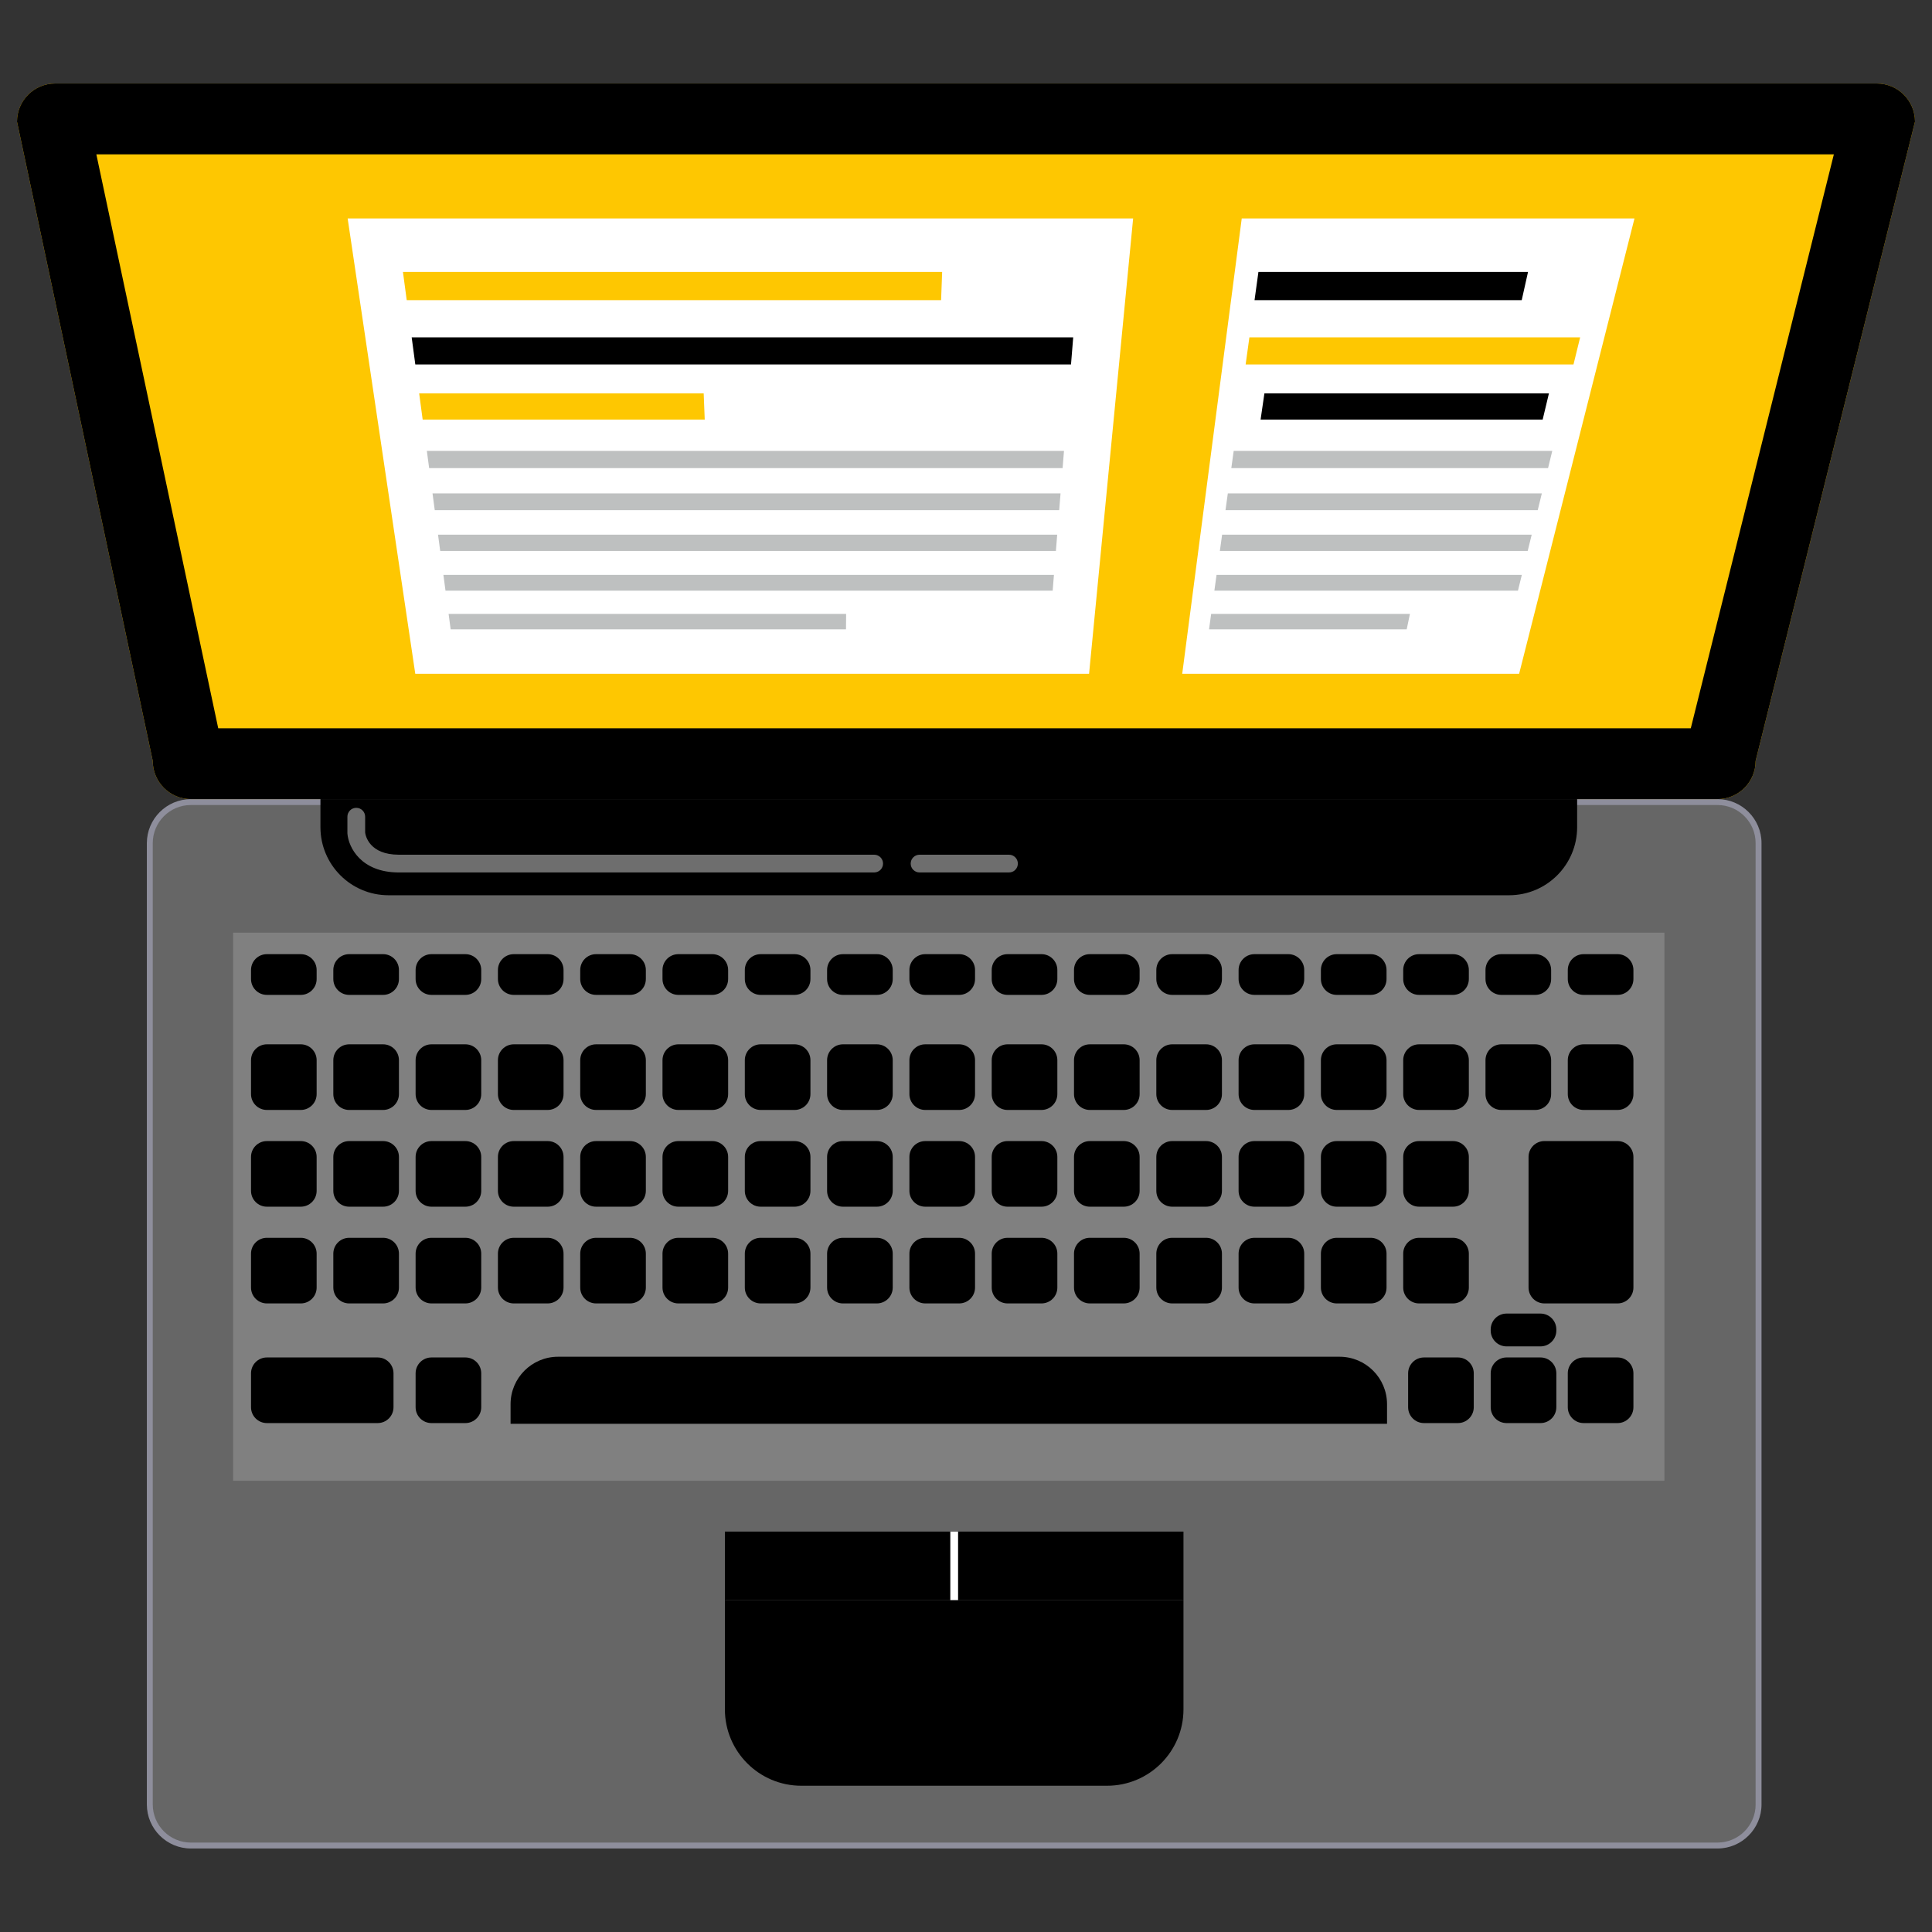 <?xml version="1.0" encoding="UTF-8"?>
<svg id="_Camada_" data-name="&amp;lt;Camada&amp;gt;" xmlns="http://www.w3.org/2000/svg" viewBox="0 0 1080 1080">
  <rect x="0" y="0" width="1080" height="1080" fill="#333333" stroke="none"/>
  <defs>
    <style>
      .cls-1, .cls-2 {
        fill: #fec701;
      }

      .cls-3 {
        opacity: .43;
      }

      .cls-3, .cls-4 {
        fill: #fff;
      }

      .cls-5 {
        fill: #8e8e9c;
      }

      .cls-6 {
        fill: #bec0c0;
      }

      .cls-7 {
        fill: #d9dede;
      }

      .cls-8 {
        fill: #666;
      }

      .cls-9 {
        fill: gray;
      }

      .cls-2 {
        isolation: isolate;
      }
    </style>
  </defs>
  <g>
    <path class="cls-7" d="M981.41,1008.68c0,11.78-9.55,21.33-21.33,21.33H106.72c-11.78,0-21.33-9.55-21.33-21.33V471.34c0-11.78,9.55-21.33,21.33-21.33h853.35c11.78,0,21.33,9.55,21.33,21.33v537.34Z"/>
    <path class="cls-5" d="M960.08,1033.32H106.72c-13.58,0-24.63-11.05-24.63-24.63V471.35c0-13.58,11.05-24.63,24.63-24.63h853.35c13.58,0,24.63,11.05,24.63,24.63v537.34c0,13.58-11.05,24.63-24.63,24.63ZM106.72,453.31c-9.94,0-18.03,8.09-18.03,18.03v537.34c0,9.94,8.09,18.03,18.03,18.03h853.35c9.94,0,18.03-8.09,18.03-18.03V471.34c0-9.94-8.09-18.03-18.03-18.03H106.72Z"/>
  </g>
  <path class="cls-8" d="M981.41,1008.68c0,11.78-9.55,21.33-21.33,21.33H106.72c-11.78,0-21.33-9.55-21.33-21.33V471.34c0-11.78,9.55-21.33,21.33-21.33h853.35c11.78,0,21.33,9.55,21.33,21.33v537.34Z"/>
  <path class="cls-2" d="M981.41,425.38c0,11.78-9.55,21.33-21.33,21.33H106.72c-11.78,0-21.33-9.55-21.33-21.33L9.5,68.01c0-11.78,9.55-21.33,21.33-21.33h1018.33c11.78,0,21.33,9.55,21.33,21.33l-89.09,357.37Z"/>
  <polygon class="cls-4" points="608.8 376.64 232.14 376.64 194.34 122.11 633.43 122.11 608.8 376.64"/>
  <polygon class="cls-1" points="526.08 167.8 227.36 167.8 225.25 152 526.67 152 526.08 167.8"/>
  <polygon points="598.7 203.73 232.16 203.73 230.13 188.58 599.93 188.58 598.7 203.73"/>
  <polygon class="cls-1" points="393.95 234.54 236.27 234.54 234.32 219.92 393.37 219.92 393.95 234.54"/>
  <polygon class="cls-6" points="594 261.69 239.89 261.69 238.61 252.05 594.78 252.05 594 261.69"/>
  <polygon class="cls-6" points="592.1 285.18 243.03 285.18 241.78 275.81 592.85 275.81 592.1 285.18"/>
  <polygon class="cls-6" points="590.25 308 246.08 308 244.86 298.9 590.98 298.9 590.25 308"/>
  <polygon class="cls-6" points="588.45 330.2 249.04 330.2 247.86 321.35 589.16 321.35 588.45 330.2"/>
  <polygon class="cls-6" points="472.92 351.79 251.92 351.79 250.77 343.18 472.99 343.18 472.92 351.79"/>
  <polygon class="cls-4" points="849.2 376.64 660.87 376.64 694.14 122.11 913.69 122.11 849.2 376.64"/>
  <polygon points="850.65 167.8 701.29 167.8 703.47 152 854.18 152 850.65 167.8"/>
  <polygon class="cls-1" points="879.59 203.73 696.32 203.73 698.42 188.58 883.31 188.58 879.59 203.73"/>
  <polygon points="862.36 234.54 704.68 234.54 706.81 219.92 865.86 219.92 862.36 234.54"/>
  <polygon class="cls-6" points="865.37 261.69 688.31 261.69 689.64 252.05 867.73 252.05 865.37 261.69"/>
  <polygon class="cls-6" points="859.6 285.18 685.06 285.18 686.36 275.81 861.9 275.81 859.6 285.18"/>
  <polygon class="cls-6" points="853.99 308 681.91 308 683.17 298.9 856.23 298.9 853.99 308"/>
  <polygon class="cls-6" points="848.54 330.2 678.84 330.2 680.06 321.35 850.72 321.35 848.54 330.2"/>
  <polygon class="cls-6" points="786.36 351.79 675.86 351.79 677.04 343.18 788.16 343.18 786.36 351.79"/>
  <path d="M1025.14,86.28l-79.98,320.84H121.99L53.86,86.28h971.28M1049.17,46.68H30.83c-11.78,0-21.33,9.55-21.33,21.33l75.89,357.37c0,11.78,9.55,21.33,21.33,21.33h853.35c11.78,0,21.33-9.55,21.33-21.33l89.09-357.37c0-11.78-9.56-21.33-21.33-21.33h0Z"/>
  <path d="M405.22,894.47v61.05c0,23.59,19.12,42.72,42.72,42.72h170.92c23.59,0,42.71-19.13,42.71-42.72v-61.05h-256.35Z"/>
  <rect x="405.22" y="856.16" width="128.18" height="38.3"/>
  <rect x="533.4" y="856.16" width="128.17" height="38.3"/>
  <rect class="cls-4" x="531.23" y="856.16" width="4.34" height="38.3"/>
  <rect class="cls-9" x="130.32" y="521.37" width="800.12" height="306.36"/>
  <path d="M179.13,446.71v15.7c0,21.01,17.04,38.04,38.05,38.04h626.4c21.02,0,38.05-17.03,38.05-38.04v-15.7H179.13Z"/>
  <path d="M285.41,795.92v-10.96c0-14.65,11.88-26.53,26.53-26.53h436.88c14.66,0,26.54,11.88,26.54,26.53v10.96h-489.95Z"/>
  <g>
    <path d="M177,547.29c0,4.9-3.97,8.86-8.86,8.86h-18.96c-4.89,0-8.86-3.97-8.86-8.86v-5.05c0-4.9,3.97-8.86,8.86-8.86h18.96c4.9,0,8.86,3.97,8.86,8.86v5.05Z"/>
    <path d="M223.01,547.29c0,4.9-3.97,8.86-8.86,8.86h-18.96c-4.9,0-8.86-3.97-8.86-8.86v-5.05c0-4.9,3.97-8.86,8.86-8.86h18.96c4.9,0,8.86,3.97,8.86,8.86v5.05Z"/>
    <path d="M269.01,547.29c0,4.9-3.97,8.86-8.86,8.86h-18.96c-4.9,0-8.86-3.97-8.86-8.86v-5.05c0-4.9,3.97-8.86,8.86-8.86h18.96c4.9,0,8.86,3.97,8.86,8.86v5.05Z"/>
    <path d="M315.02,547.29c0,4.9-3.97,8.86-8.86,8.86h-18.96c-4.89,0-8.86-3.97-8.86-8.86v-5.05c0-4.9,3.97-8.86,8.86-8.86h18.96c4.9,0,8.86,3.97,8.86,8.86v5.05Z"/>
    <path d="M361.03,547.29c0,4.9-3.97,8.86-8.86,8.86h-18.96c-4.9,0-8.86-3.97-8.86-8.86v-5.05c0-4.9,3.97-8.86,8.86-8.86h18.96c4.9,0,8.86,3.97,8.86,8.86v5.05Z"/>
    <path d="M407.03,547.29c0,4.9-3.97,8.86-8.86,8.86h-18.97c-4.89,0-8.86-3.97-8.86-8.86v-5.05c0-4.9,3.97-8.86,8.86-8.86h18.97c4.89,0,8.86,3.97,8.86,8.86v5.05Z"/>
    <path d="M453.04,547.29c0,4.9-3.97,8.86-8.86,8.86h-18.96c-4.89,0-8.86-3.97-8.86-8.86v-5.05c0-4.9,3.97-8.86,8.86-8.86h18.96c4.89,0,8.86,3.97,8.86,8.86v5.05Z"/>
    <path d="M499.04,547.29c0,4.9-3.97,8.86-8.86,8.86h-18.97c-4.89,0-8.86-3.97-8.86-8.86v-5.05c0-4.9,3.97-8.86,8.86-8.86h18.97c4.89,0,8.86,3.97,8.86,8.86v5.05Z"/>
    <path d="M545.05,547.29c0,4.9-3.97,8.86-8.87,8.86h-18.96c-4.89,0-8.86-3.97-8.86-8.86v-5.05c0-4.9,3.97-8.86,8.86-8.86h18.96c4.9,0,8.87,3.97,8.87,8.86v5.05Z"/>
    <path d="M591.06,547.29c0,4.9-3.97,8.86-8.86,8.86h-18.97c-4.89,0-8.86-3.97-8.86-8.86v-5.05c0-4.9,3.97-8.86,8.86-8.86h18.97c4.9,0,8.86,3.97,8.86,8.86v5.05Z"/>
    <path d="M637.06,547.29c0,4.9-3.97,8.86-8.86,8.86h-18.97c-4.89,0-8.86-3.97-8.86-8.86v-5.05c0-4.9,3.97-8.86,8.86-8.86h18.97c4.89,0,8.86,3.97,8.86,8.86v5.05Z"/>
    <path d="M683.07,547.29c0,4.9-3.97,8.86-8.86,8.86h-18.96c-4.9,0-8.86-3.97-8.86-8.86v-5.05c0-4.9,3.97-8.86,8.86-8.86h18.96c4.89,0,8.86,3.97,8.86,8.86v5.05Z"/>
    <path d="M729.07,547.29c0,4.9-3.97,8.86-8.86,8.86h-18.97c-4.9,0-8.86-3.97-8.86-8.86v-5.05c0-4.9,3.97-8.86,8.86-8.86h18.97c4.89,0,8.86,3.97,8.86,8.86v5.05Z"/>
    <path d="M775.08,547.29c0,4.9-3.97,8.86-8.86,8.86h-18.97c-4.89,0-8.86-3.97-8.86-8.86v-5.05c0-4.9,3.97-8.86,8.86-8.86h18.97c4.9,0,8.86,3.97,8.86,8.86v5.05Z"/>
    <path d="M821.09,547.29c0,4.9-3.97,8.86-8.86,8.86h-18.97c-4.89,0-8.86-3.97-8.86-8.86v-5.05c0-4.9,3.97-8.86,8.86-8.86h18.97c4.9,0,8.86,3.97,8.86,8.86v5.05Z"/>
    <path d="M867.09,547.29c0,4.9-3.97,8.86-8.86,8.86h-18.97c-4.9,0-8.86-3.97-8.86-8.86v-5.05c0-4.9,3.97-8.86,8.86-8.86h18.97c4.89,0,8.86,3.97,8.86,8.86v5.05Z"/>
    <path d="M913.09,547.29c0,4.9-3.97,8.86-8.86,8.86h-18.97c-4.89,0-8.86-3.97-8.86-8.86v-5.05c0-4.9,3.97-8.86,8.86-8.86h18.97c4.89,0,8.86,3.97,8.86,8.86v5.05Z"/>
  </g>
  <g>
    <path d="M177,611.61c0,4.9-3.97,8.86-8.86,8.86h-18.96c-4.89,0-8.86-3.97-8.86-8.86v-18.96c0-4.9,3.97-8.87,8.86-8.87h18.96c4.9,0,8.86,3.97,8.86,8.87v18.96Z"/>
    <path d="M223.01,611.61c0,4.9-3.97,8.86-8.86,8.86h-18.96c-4.9,0-8.86-3.97-8.86-8.86v-18.96c0-4.9,3.97-8.87,8.86-8.87h18.96c4.9,0,8.86,3.97,8.86,8.87v18.96Z"/>
    <path d="M269.01,611.61c0,4.9-3.97,8.86-8.86,8.86h-18.96c-4.9,0-8.86-3.97-8.86-8.86v-18.96c0-4.9,3.97-8.87,8.86-8.87h18.96c4.9,0,8.86,3.97,8.86,8.87v18.96Z"/>
    <path d="M315.02,611.61c0,4.9-3.97,8.86-8.86,8.86h-18.96c-4.89,0-8.86-3.97-8.86-8.86v-18.96c0-4.9,3.97-8.87,8.86-8.87h18.96c4.9,0,8.86,3.97,8.86,8.87v18.96Z"/>
    <path d="M361.03,611.61c0,4.9-3.97,8.86-8.86,8.86h-18.96c-4.9,0-8.86-3.97-8.86-8.86v-18.96c0-4.9,3.97-8.87,8.86-8.87h18.96c4.9,0,8.86,3.97,8.86,8.87v18.96Z"/>
    <path d="M407.03,611.61c0,4.9-3.97,8.86-8.86,8.86h-18.97c-4.89,0-8.86-3.97-8.86-8.86v-18.96c0-4.9,3.97-8.87,8.86-8.87h18.97c4.89,0,8.86,3.97,8.86,8.87v18.96Z"/>
    <path d="M453.04,611.61c0,4.9-3.97,8.86-8.86,8.86h-18.96c-4.89,0-8.86-3.97-8.86-8.86v-18.96c0-4.9,3.97-8.87,8.86-8.87h18.96c4.89,0,8.86,3.97,8.86,8.87v18.96Z"/>
    <path d="M499.04,611.61c0,4.9-3.97,8.86-8.86,8.86h-18.97c-4.89,0-8.86-3.97-8.86-8.86v-18.96c0-4.9,3.97-8.87,8.86-8.87h18.97c4.89,0,8.86,3.97,8.86,8.87v18.96Z"/>
    <path d="M545.05,611.61c0,4.9-3.97,8.86-8.87,8.86h-18.96c-4.89,0-8.86-3.97-8.86-8.86v-18.96c0-4.9,3.97-8.87,8.86-8.87h18.96c4.9,0,8.87,3.97,8.87,8.87v18.96Z"/>
    <path d="M591.06,611.61c0,4.9-3.97,8.86-8.86,8.86h-18.97c-4.89,0-8.86-3.97-8.86-8.86v-18.96c0-4.9,3.97-8.87,8.86-8.87h18.97c4.9,0,8.86,3.97,8.86,8.87v18.96Z"/>
    <path d="M637.06,611.61c0,4.9-3.97,8.86-8.86,8.86h-18.97c-4.89,0-8.86-3.97-8.86-8.86v-18.96c0-4.9,3.97-8.87,8.86-8.87h18.97c4.89,0,8.86,3.97,8.86,8.87v18.96Z"/>
    <path d="M683.07,611.61c0,4.9-3.97,8.86-8.86,8.86h-18.96c-4.9,0-8.86-3.97-8.86-8.86v-18.96c0-4.9,3.97-8.87,8.86-8.87h18.96c4.89,0,8.86,3.97,8.86,8.87v18.96Z"/>
    <path d="M729.07,611.61c0,4.9-3.97,8.86-8.86,8.86h-18.97c-4.9,0-8.86-3.97-8.86-8.86v-18.96c0-4.9,3.97-8.87,8.86-8.87h18.97c4.89,0,8.86,3.97,8.86,8.87v18.96Z"/>
    <path d="M775.08,611.61c0,4.9-3.97,8.86-8.86,8.86h-18.97c-4.89,0-8.86-3.97-8.86-8.86v-18.96c0-4.9,3.97-8.87,8.86-8.87h18.97c4.9,0,8.86,3.97,8.86,8.87v18.96Z"/>
    <path d="M821.09,611.61c0,4.9-3.97,8.86-8.86,8.86h-18.97c-4.89,0-8.86-3.97-8.86-8.86v-18.96c0-4.9,3.97-8.87,8.86-8.87h18.97c4.9,0,8.86,3.97,8.86,8.87v18.96Z"/>
    <path d="M867.09,611.61c0,4.9-3.97,8.86-8.86,8.86h-18.97c-4.9,0-8.86-3.97-8.86-8.86v-18.96c0-4.9,3.97-8.87,8.86-8.87h18.97c4.89,0,8.86,3.97,8.86,8.87v18.96Z"/>
    <path d="M913.09,611.61c0,4.9-3.97,8.86-8.86,8.86h-18.97c-4.89,0-8.86-3.97-8.86-8.86v-18.96c0-4.9,3.97-8.87,8.86-8.87h18.97c4.89,0,8.86,3.97,8.86,8.87v18.96Z"/>
  </g>
  <g>
    <path d="M177,665.69c0,4.89-3.97,8.86-8.86,8.86h-18.96c-4.89,0-8.86-3.97-8.86-8.86v-18.96c0-4.9,3.97-8.86,8.86-8.86h18.96c4.9,0,8.86,3.97,8.86,8.86v18.96Z"/>
    <path d="M223.01,665.69c0,4.89-3.97,8.86-8.86,8.86h-18.96c-4.9,0-8.86-3.97-8.86-8.86v-18.96c0-4.9,3.97-8.86,8.86-8.86h18.96c4.9,0,8.86,3.97,8.86,8.86v18.96Z"/>
    <path d="M269.01,665.69c0,4.89-3.97,8.86-8.86,8.86h-18.96c-4.9,0-8.86-3.97-8.86-8.86v-18.96c0-4.9,3.97-8.86,8.86-8.86h18.96c4.9,0,8.86,3.97,8.86,8.86v18.96Z"/>
    <path d="M315.02,665.69c0,4.89-3.97,8.86-8.86,8.86h-18.96c-4.89,0-8.86-3.97-8.86-8.86v-18.96c0-4.9,3.97-8.86,8.86-8.86h18.96c4.9,0,8.86,3.97,8.86,8.86v18.96Z"/>
    <path d="M361.03,665.69c0,4.89-3.97,8.86-8.86,8.86h-18.96c-4.9,0-8.86-3.97-8.86-8.86v-18.96c0-4.9,3.97-8.86,8.86-8.86h18.96c4.9,0,8.86,3.97,8.86,8.86v18.96Z"/>
    <path d="M407.03,665.69c0,4.89-3.97,8.86-8.86,8.86h-18.97c-4.89,0-8.86-3.97-8.86-8.86v-18.96c0-4.9,3.97-8.86,8.86-8.86h18.97c4.89,0,8.86,3.97,8.86,8.86v18.96Z"/>
    <path d="M453.04,665.69c0,4.89-3.97,8.86-8.86,8.86h-18.96c-4.89,0-8.86-3.97-8.86-8.86v-18.96c0-4.9,3.97-8.86,8.86-8.86h18.96c4.89,0,8.86,3.97,8.86,8.86v18.96Z"/>
    <path d="M499.04,665.69c0,4.89-3.97,8.86-8.86,8.86h-18.97c-4.89,0-8.86-3.97-8.86-8.86v-18.96c0-4.9,3.97-8.86,8.86-8.86h18.97c4.89,0,8.86,3.97,8.86,8.86v18.96Z"/>
    <path d="M545.05,665.69c0,4.89-3.97,8.86-8.87,8.86h-18.96c-4.89,0-8.86-3.97-8.86-8.86v-18.96c0-4.9,3.97-8.86,8.86-8.86h18.96c4.9,0,8.87,3.97,8.87,8.86v18.96Z"/>
    <path d="M591.06,665.69c0,4.89-3.97,8.86-8.86,8.86h-18.97c-4.89,0-8.86-3.97-8.86-8.86v-18.96c0-4.9,3.97-8.86,8.86-8.86h18.97c4.9,0,8.86,3.97,8.86,8.86v18.96Z"/>
    <path d="M637.06,665.69c0,4.89-3.97,8.86-8.86,8.86h-18.97c-4.89,0-8.86-3.97-8.86-8.86v-18.96c0-4.9,3.97-8.86,8.86-8.86h18.97c4.89,0,8.86,3.97,8.86,8.86v18.96Z"/>
    <path d="M683.07,665.69c0,4.89-3.97,8.86-8.86,8.86h-18.96c-4.9,0-8.86-3.97-8.86-8.86v-18.96c0-4.9,3.97-8.86,8.86-8.86h18.96c4.89,0,8.86,3.97,8.86,8.86v18.96Z"/>
    <path d="M729.07,665.69c0,4.89-3.97,8.86-8.86,8.86h-18.97c-4.9,0-8.86-3.97-8.86-8.86v-18.96c0-4.9,3.97-8.86,8.86-8.86h18.97c4.89,0,8.86,3.97,8.86,8.86v18.96Z"/>
    <path d="M775.08,665.69c0,4.89-3.97,8.86-8.86,8.86h-18.97c-4.89,0-8.86-3.97-8.86-8.86v-18.96c0-4.9,3.97-8.86,8.86-8.86h18.97c4.9,0,8.86,3.97,8.86,8.86v18.96Z"/>
    <path d="M821.09,665.69c0,4.89-3.97,8.86-8.86,8.86h-18.97c-4.89,0-8.86-3.97-8.86-8.86v-18.96c0-4.9,3.97-8.86,8.86-8.86h18.97c4.9,0,8.86,3.97,8.86,8.86v18.96Z"/>
    <path d="M913.09,719.76c0,4.9-3.97,8.86-8.86,8.86h-40.9c-4.89,0-8.86-3.97-8.86-8.86v-73.04c0-4.9,3.97-8.86,8.86-8.86h40.9c4.89,0,8.86,3.97,8.86,8.86v73.04Z"/>
  </g>
  <g>
    <path d="M177,719.76c0,4.9-3.97,8.86-8.86,8.86h-18.96c-4.89,0-8.86-3.97-8.86-8.86v-18.96c0-4.9,3.97-8.86,8.86-8.86h18.96c4.9,0,8.86,3.97,8.86,8.86v18.96Z"/>
    <path d="M219.97,786.65c0,4.9-3.97,8.86-8.86,8.86h-61.93c-4.89,0-8.86-3.97-8.86-8.86v-18.96c0-4.9,3.97-8.86,8.86-8.86h61.93c4.9,0,8.86,3.96,8.86,8.86v18.96Z"/>
    <path d="M223.01,719.76c0,4.9-3.97,8.86-8.86,8.86h-18.96c-4.9,0-8.86-3.97-8.86-8.86v-18.96c0-4.9,3.97-8.86,8.86-8.86h18.96c4.9,0,8.86,3.97,8.86,8.86v18.96Z"/>
    <path d="M269.01,719.76c0,4.9-3.97,8.86-8.86,8.86h-18.96c-4.9,0-8.86-3.97-8.86-8.86v-18.96c0-4.9,3.97-8.86,8.86-8.86h18.96c4.9,0,8.86,3.97,8.86,8.86v18.96Z"/>
    <path d="M269.01,786.65c0,4.9-3.97,8.86-8.86,8.86h-18.96c-4.9,0-8.86-3.97-8.86-8.86v-18.96c0-4.9,3.97-8.86,8.86-8.86h18.96c4.9,0,8.86,3.96,8.86,8.86v18.96Z"/>
    <path d="M823.84,786.65c0,4.9-3.97,8.86-8.86,8.86h-18.97c-4.89,0-8.86-3.97-8.86-8.86v-18.96c0-4.9,3.97-8.86,8.86-8.86h18.97c4.89,0,8.86,3.96,8.86,8.86v18.96Z"/>
    <path d="M913.09,786.65c0,4.9-3.97,8.86-8.86,8.86h-18.97c-4.89,0-8.86-3.97-8.86-8.86v-18.96c0-4.9,3.97-8.86,8.86-8.86h18.97c4.89,0,8.86,3.96,8.86,8.86v18.96Z"/>
    <path d="M870,786.65c0,4.9-3.97,8.86-8.86,8.86h-18.97c-4.9,0-8.86-3.97-8.86-8.86v-18.96c0-4.9,3.97-8.86,8.86-8.86h18.97c4.89,0,8.86,3.96,8.86,8.86v18.96Z"/>
    <path d="M870,743.78c0,4.9-3.97,8.86-8.86,8.86h-18.97c-4.9,0-8.86-3.97-8.86-8.86v-.62c0-4.9,3.97-8.87,8.86-8.87h18.97c4.89,0,8.86,3.97,8.86,8.87v.62Z"/>
    <path d="M315.02,719.76c0,4.9-3.97,8.86-8.86,8.86h-18.96c-4.89,0-8.86-3.97-8.86-8.86v-18.96c0-4.9,3.97-8.86,8.86-8.86h18.96c4.9,0,8.86,3.97,8.86,8.86v18.96Z"/>
    <path d="M361.03,719.76c0,4.9-3.97,8.86-8.86,8.86h-18.96c-4.9,0-8.86-3.97-8.86-8.86v-18.96c0-4.9,3.97-8.86,8.86-8.86h18.96c4.9,0,8.86,3.97,8.86,8.86v18.96Z"/>
    <path d="M407.03,719.76c0,4.9-3.97,8.86-8.86,8.86h-18.97c-4.89,0-8.86-3.97-8.86-8.86v-18.96c0-4.9,3.97-8.86,8.86-8.86h18.97c4.89,0,8.86,3.97,8.86,8.86v18.96Z"/>
    <path d="M453.04,719.76c0,4.9-3.97,8.86-8.86,8.86h-18.96c-4.89,0-8.86-3.97-8.86-8.86v-18.96c0-4.9,3.97-8.86,8.86-8.86h18.96c4.89,0,8.86,3.97,8.86,8.86v18.96Z"/>
    <path d="M499.04,719.76c0,4.9-3.97,8.86-8.86,8.86h-18.97c-4.89,0-8.86-3.97-8.86-8.86v-18.96c0-4.9,3.97-8.86,8.86-8.86h18.97c4.89,0,8.86,3.97,8.86,8.86v18.96Z"/>
    <path d="M545.05,719.76c0,4.9-3.97,8.86-8.87,8.86h-18.96c-4.89,0-8.86-3.97-8.86-8.86v-18.96c0-4.9,3.97-8.86,8.86-8.86h18.96c4.9,0,8.87,3.97,8.87,8.86v18.96Z"/>
    <path d="M591.06,719.76c0,4.9-3.97,8.86-8.86,8.86h-18.97c-4.89,0-8.86-3.97-8.86-8.86v-18.96c0-4.9,3.97-8.86,8.86-8.86h18.97c4.9,0,8.86,3.97,8.86,8.86v18.96Z"/>
    <path d="M637.06,719.76c0,4.9-3.97,8.86-8.86,8.86h-18.97c-4.89,0-8.86-3.97-8.86-8.86v-18.96c0-4.9,3.97-8.86,8.86-8.86h18.97c4.89,0,8.86,3.97,8.86,8.86v18.96Z"/>
    <path d="M683.07,719.76c0,4.9-3.97,8.86-8.86,8.86h-18.96c-4.9,0-8.86-3.97-8.86-8.86v-18.96c0-4.9,3.97-8.86,8.86-8.86h18.96c4.89,0,8.86,3.97,8.86,8.86v18.96Z"/>
    <path d="M729.07,719.76c0,4.9-3.97,8.86-8.86,8.86h-18.97c-4.9,0-8.86-3.97-8.86-8.86v-18.96c0-4.9,3.97-8.86,8.86-8.86h18.97c4.89,0,8.86,3.97,8.86,8.86v18.96Z"/>
    <path d="M775.08,719.76c0,4.9-3.97,8.86-8.86,8.86h-18.97c-4.89,0-8.86-3.97-8.86-8.86v-18.96c0-4.9,3.97-8.86,8.86-8.86h18.97c4.9,0,8.86,3.97,8.86,8.86v18.96Z"/>
    <path d="M821.09,719.76c0,4.9-3.97,8.86-8.86,8.86h-18.97c-4.89,0-8.86-3.97-8.86-8.86v-18.96c0-4.9,3.97-8.86,8.86-8.86h18.97c4.9,0,8.86,3.97,8.86,8.86v18.96Z"/>
  </g>
  <path class="cls-3" d="M564.03,487.71h-49.99c-2.74,0-4.96-2.22-4.96-4.96s2.22-4.96,4.96-4.96h49.99c2.74,0,4.96,2.22,4.96,4.96s-2.22,4.96-4.96,4.96Z"/>
  <path class="cls-3" d="M488.67,487.71H223.01c-21.34,0-28.17-14.15-28.79-21.63,0-.14-.02-.27-.02-.41v-9.13c0-2.74,2.22-4.96,4.96-4.96s4.96,2.22,4.96,4.96v8.86c.23,1.78,2.35,12.39,18.88,12.39h265.67c2.74,0,4.96,2.22,4.96,4.96s-2.22,4.96-4.96,4.96Z"/>
</svg>